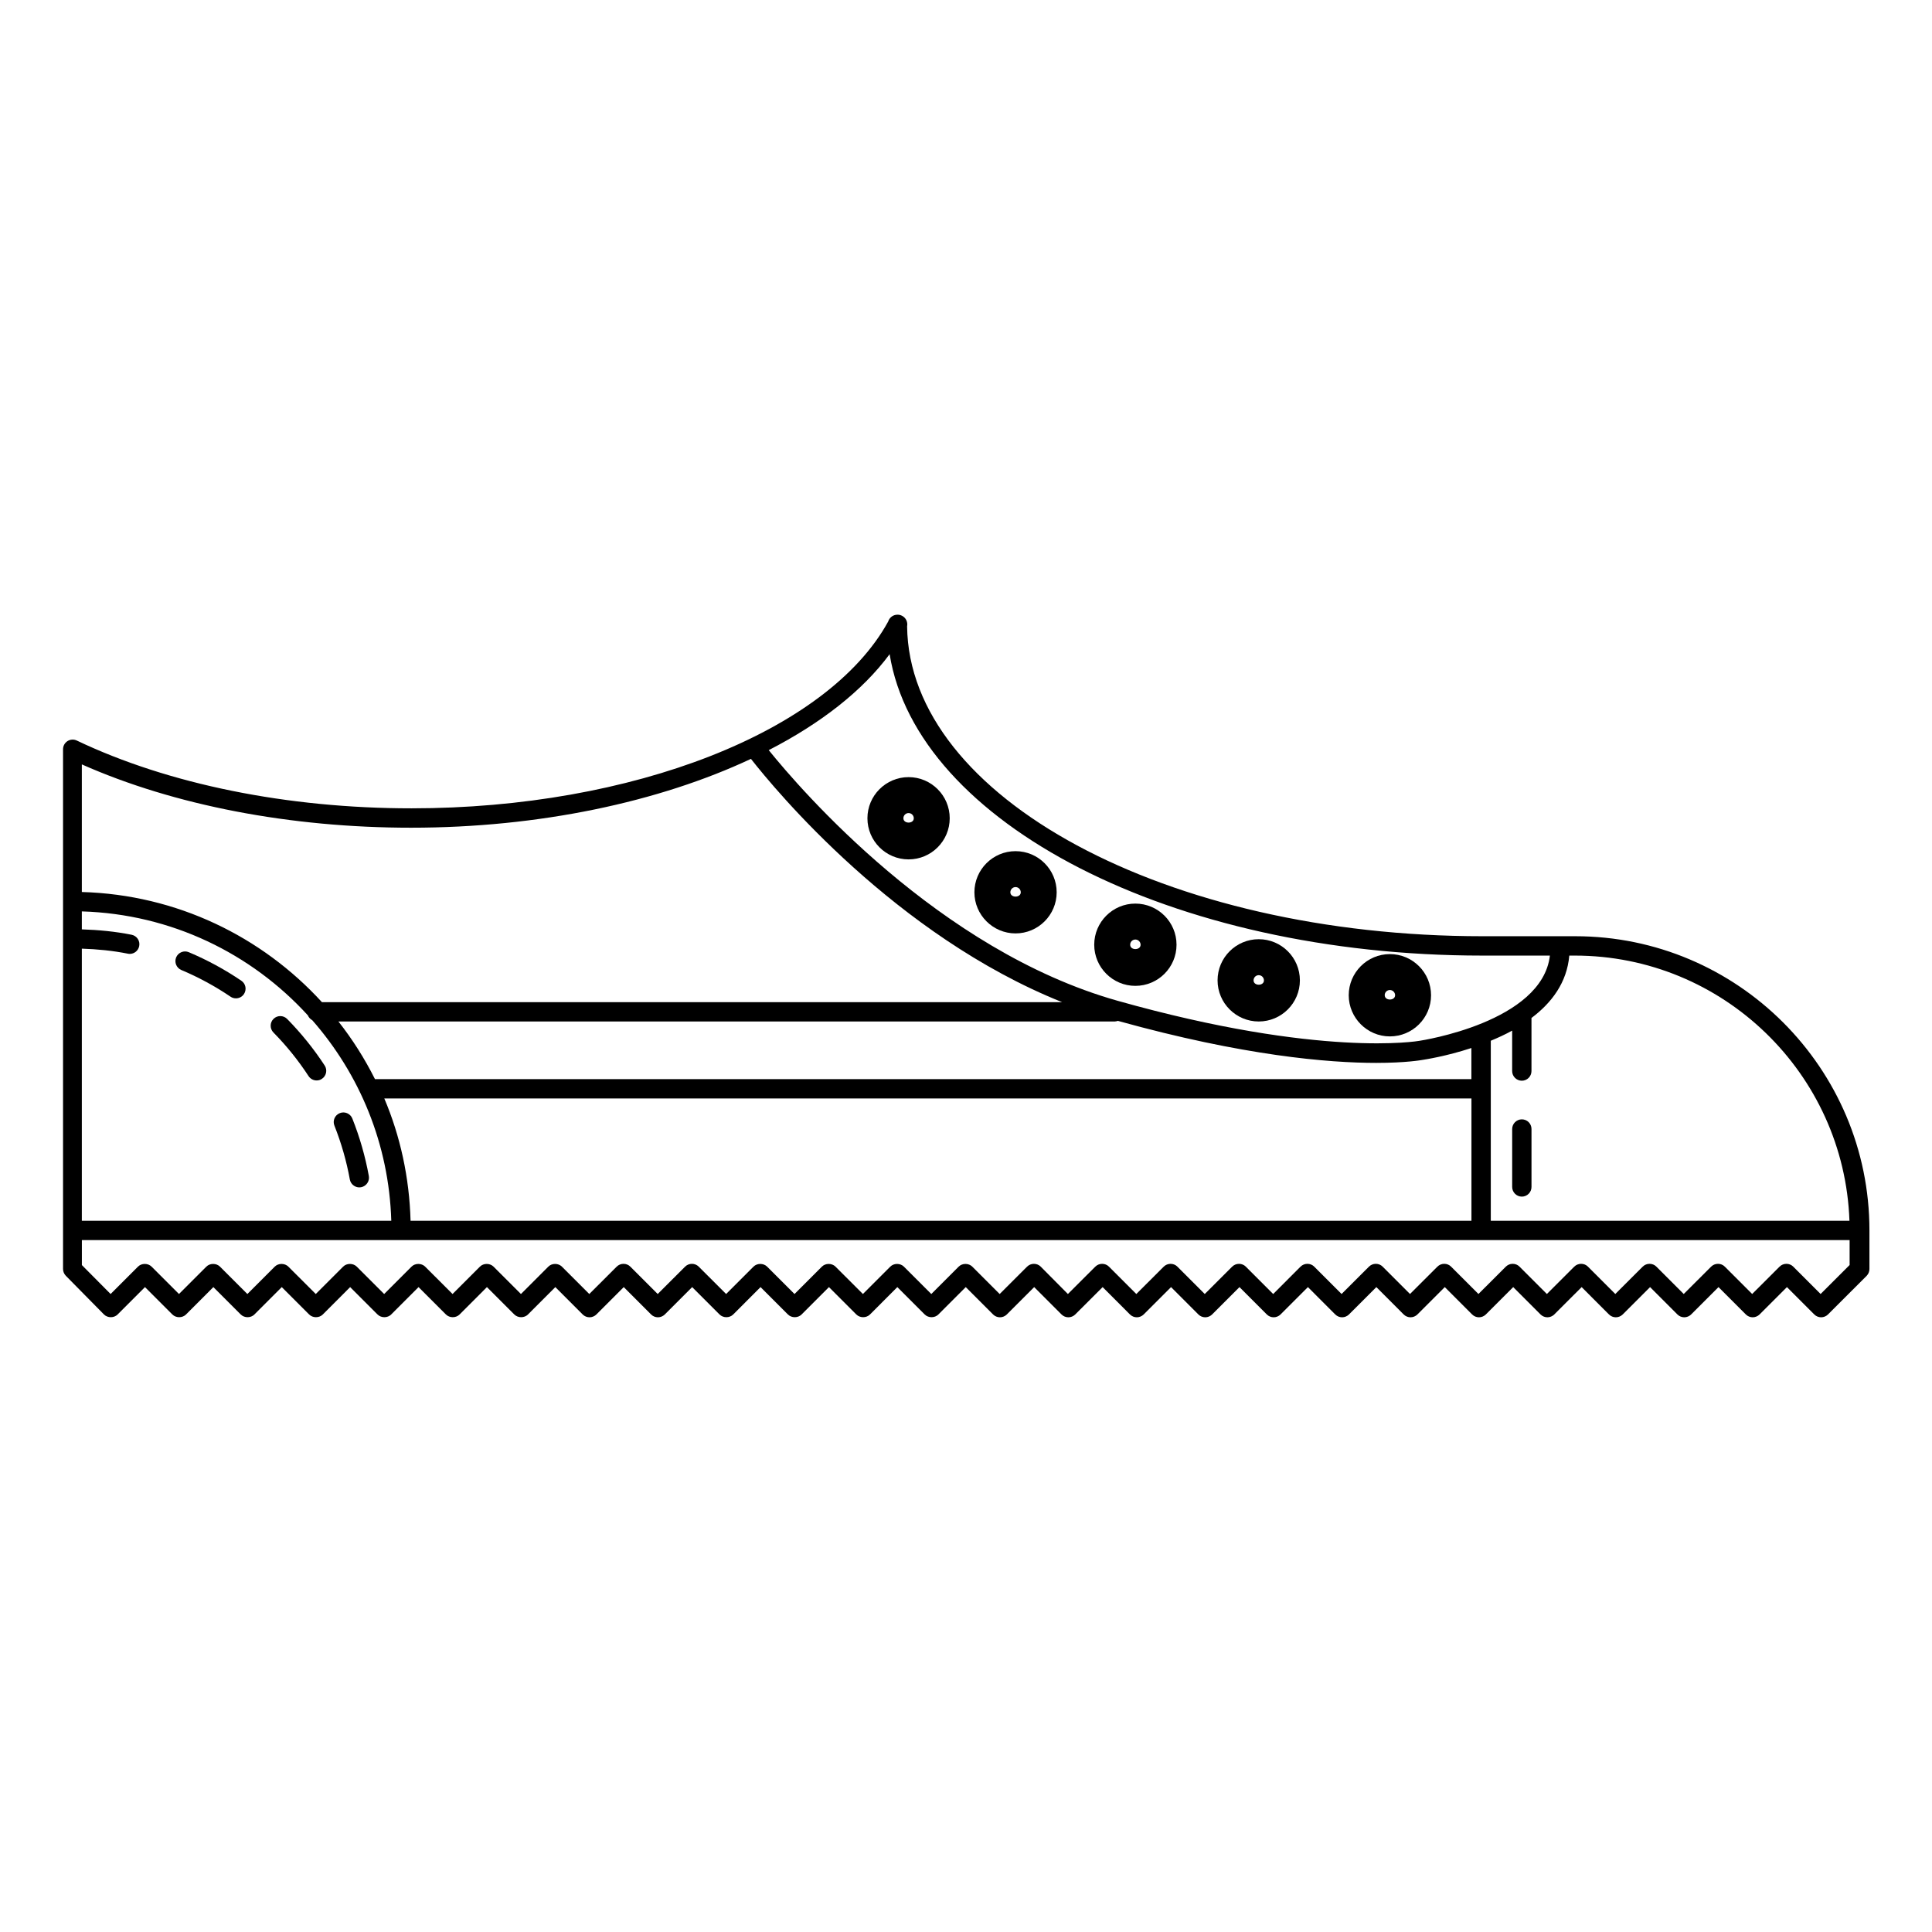<?xml version="1.0" encoding="utf-8"?>
<!-- Generator: Adobe Illustrator 16.0.0, SVG Export Plug-In . SVG Version: 6.00 Build 0)  -->
<!DOCTYPE svg PUBLIC "-//W3C//DTD SVG 1.1//EN" "http://www.w3.org/Graphics/SVG/1.1/DTD/svg11.dtd">
<svg version="1.1" id="Layer_1" xmlns="http://www.w3.org/2000/svg" xmlns:xlink="http://www.w3.org/1999/xlink" x="0px" y="0px"
	 width="100px" height="100px" viewBox="0 0 100 100" enable-background="new 0 0 100 100" xml:space="preserve">
<g>
	<path d="M9.772,49.286c-0.252-0.109-0.548,0.013-0.654,0.267c-0.106,0.256,0.014,0.549,0.269,0.655
		c0.889,0.373,1.743,0.838,2.545,1.38c0.086,0.06,0.184,0.086,0.279,0.086c0.16,0,0.317-0.075,0.414-0.219
		c0.154-0.229,0.096-0.54-0.134-0.693C11.637,50.182,10.722,49.686,9.772,49.286z"/>
	<path d="M14.159,52.735c-0.197,0.193-0.199,0.511-0.006,0.707c0.678,0.688,1.289,1.447,1.817,2.256
		c0.096,0.146,0.255,0.226,0.418,0.226c0.095,0,0.188-0.024,0.272-0.082c0.231-0.149,0.296-0.461,0.146-0.69
		c-0.563-0.862-1.217-1.672-1.94-2.408C14.671,52.544,14.355,52.543,14.159,52.735z"/>
	<path d="M18.107,61.048c0.044,0.241,0.255,0.411,0.491,0.411c0.029,0,0.06-0.002,0.09-0.008c0.271-0.05,0.452-0.312,0.403-0.582
		c-0.186-1.017-0.473-2.017-0.855-2.976c-0.103-0.256-0.396-0.381-0.649-0.277c-0.257,0.103-0.381,0.394-0.277,0.648
		C17.666,59.163,17.936,60.101,18.107,61.048z"/>
	<path d="M47.028,44.482c1.174,0,2.129-0.955,2.129-2.129s-0.955-2.129-2.129-2.129c-1.175,0-2.13,0.955-2.13,2.129
		S45.853,44.482,47.028,44.482z M47.028,42.084c0.148,0,0.269,0.121,0.269,0.27c0,0.297-0.537,0.297-0.537,0
		C46.759,42.205,46.879,42.084,47.028,42.084z"/>
	<path d="M52.564,48.313c1.175,0,2.129-0.955,2.129-2.128c0-1.174-0.954-2.129-2.129-2.129c-1.174,0-2.129,0.955-2.129,2.129
		C50.436,47.356,51.391,48.313,52.564,48.313z M52.564,45.915c0.148,0,0.271,0.121,0.271,0.27c0,0.297-0.539,0.297-0.539,0
		C52.296,46.036,52.417,45.915,52.564,45.915z"/>
	<path d="M58.766,51.028c1.176,0,2.131-0.954,2.131-2.129c0-1.174-0.955-2.129-2.131-2.129c-1.174,0-2.129,0.955-2.129,2.129
		C56.637,50.074,57.592,51.028,58.766,51.028z M58.766,48.63c0.147,0,0.271,0.121,0.271,0.271c0,0.298-0.539,0.298-0.539,0
		C58.495,48.751,58.618,48.63,58.766,48.63z"/>
	<path d="M65.152,52.872c1.175,0,2.13-0.955,2.13-2.129c0-1.176-0.955-2.13-2.13-2.13c-1.176,0-2.131,0.954-2.131,2.13
		C63.021,51.917,63.977,52.872,65.152,52.872z M65.152,50.475c0.147,0,0.269,0.121,0.269,0.271c0,0.297-0.536,0.297-0.536,0
		C64.883,50.596,65.003,50.475,65.152,50.475z"/>
	<path d="M71.939,53.644c1.177,0,2.132-0.955,2.132-2.129c0-1.176-0.955-2.131-2.132-2.131c-1.174,0-2.129,0.955-2.129,2.131
		C69.811,52.688,70.768,53.644,71.939,53.644z M71.939,51.243c0.148,0,0.271,0.121,0.271,0.269c0,0.298-0.537,0.298-0.537,0
		C71.671,51.364,71.792,51.243,71.939,51.243z"/>
	<path d="M78.77,57.937c-0.274,0-0.5,0.225-0.5,0.5v3c0,0.275,0.226,0.5,0.5,0.5c0.275,0,0.5-0.225,0.5-0.5v-3
		C79.27,58.16,79.046,57.937,78.77,57.937z"/>
	<path d="M5.382,68.037c0.188,0.188,0.52,0.188,0.706,0l1.416-1.417l1.417,1.417c0.188,0.188,0.521,0.188,0.707,0l1.416-1.417
		l1.417,1.417c0.188,0.188,0.521,0.188,0.707,0l1.416-1.417l1.417,1.417c0.188,0.188,0.521,0.188,0.707,0l1.416-1.417l1.417,1.417
		c0.188,0.188,0.521,0.188,0.707,0l1.416-1.417l1.417,1.417c0.188,0.188,0.521,0.188,0.707,0l1.416-1.417l1.417,1.417
		c0.188,0.188,0.521,0.188,0.707,0l1.416-1.417l1.416,1.417c0.094,0.094,0.222,0.146,0.354,0.146c0.132,0,0.26-0.054,0.354-0.146
		l1.417-1.417l1.416,1.417c0.094,0.094,0.222,0.146,0.354,0.146c0.132,0,0.26-0.054,0.354-0.146l1.417-1.417l1.417,1.417
		c0.188,0.188,0.521,0.188,0.707,0l1.416-1.417l1.417,1.417c0.188,0.188,0.521,0.188,0.707,0l1.416-1.417l1.417,1.417
		c0.188,0.188,0.521,0.188,0.707,0l1.416-1.417l1.417,1.417c0.188,0.188,0.521,0.188,0.707,0l1.417-1.417l1.416,1.417
		c0.095,0.094,0.222,0.146,0.354,0.146c0.134,0,0.261-0.054,0.354-0.146l1.418-1.417l1.416,1.417
		c0.094,0.094,0.221,0.146,0.354,0.146s0.26-0.054,0.354-0.146l1.419-1.417l1.415,1.417c0.095,0.094,0.222,0.146,0.354,0.146
		c0.133,0,0.26-0.054,0.354-0.146l1.418-1.417l1.416,1.417c0.095,0.094,0.222,0.146,0.354,0.146c0.133,0,0.26-0.054,0.354-0.146
		l1.418-1.417l1.416,1.417c0.095,0.094,0.222,0.146,0.354,0.146c0.133,0,0.26-0.054,0.354-0.146l1.418-1.417l1.416,1.417
		c0.095,0.094,0.222,0.146,0.354,0.146c0.133,0,0.26-0.054,0.354-0.146l1.418-1.417l1.416,1.417
		c0.095,0.094,0.222,0.146,0.354,0.146c0.133,0,0.26-0.054,0.354-0.146l1.418-1.417l1.416,1.417
		c0.095,0.094,0.222,0.146,0.354,0.146c0.133,0,0.26-0.054,0.354-0.146l1.418-1.417l1.416,1.417
		c0.095,0.094,0.222,0.146,0.354,0.146c0.133,0,0.26-0.054,0.354-0.146l1.418-1.417l1.416,1.417
		c0.095,0.094,0.222,0.146,0.354,0.146s0.26-0.054,0.354-0.146l1.418-1.417l1.416,1.417c0.095,0.094,0.222,0.146,0.354,0.146
		s0.26-0.054,0.354-0.146l1.418-1.417l1.416,1.417c0.095,0.094,0.222,0.146,0.354,0.146s0.26-0.054,0.354-0.146l1.418-1.417
		l1.416,1.417c0.095,0.094,0.222,0.146,0.354,0.146s0.26-0.054,0.354-0.146l2-1.999c0.094-0.096,0.146-0.223,0.146-0.354v-1.998
		c0-8.396-6.83-15.227-15.226-15.227h-4.795c-16.362,0-29.688-7.187-29.789-16.04c0.043-0.211-0.055-0.436-0.255-0.542
		c-0.078-0.042-0.167-0.065-0.245-0.06h-0.001c-0.226,0-0.415,0.148-0.479,0.354c-3.123,5.697-13.241,9.668-24.671,9.668
		c-6.426,0-12.579-1.246-17.325-3.508c-0.153-0.075-0.337-0.063-0.48,0.027c-0.146,0.093-0.233,0.251-0.233,0.424v24.899v2
		c0,0.133,0.054,0.26,0.146,0.354L5.382,68.037z M57.708,52.871c0.056,0,0.104-0.017,0.153-0.031
		c6.503,1.808,10.904,2.175,13.369,2.175c1.55,0,2.336-0.144,2.408-0.156c0.115-0.019,1.203-0.181,2.521-0.614v1.61H19.408
		c-0.532-1.061-1.164-2.06-1.891-2.982L57.708,52.871L57.708,52.871z M21.251,63.187c-0.063-2.237-0.53-4.377-1.36-6.332h56.271
		v6.332H21.251z M15.936,52.556c0.043,0.107,0.125,0.192,0.227,0.25c2.45,2.793,3.971,6.409,4.09,10.381H4.236V49.102
		c0.802,0.026,1.601,0.104,2.38,0.26c0.033,0.008,0.066,0.011,0.101,0.011c0.232,0,0.44-0.164,0.488-0.402
		c0.056-0.271-0.121-0.533-0.392-0.588c-0.844-0.169-1.71-0.252-2.577-0.279v-0.93C8.865,47.311,13.015,49.354,15.936,52.556z
		 M95.734,65.479l-1.5,1.498l-1.416-1.416c-0.094-0.096-0.221-0.146-0.354-0.146s-0.26,0.053-0.354,0.146l-1.418,1.416l-1.416-1.416
		c-0.094-0.096-0.221-0.146-0.354-0.146s-0.26,0.053-0.354,0.146l-1.418,1.416l-1.416-1.416c-0.094-0.096-0.221-0.146-0.354-0.146
		c-0.133,0-0.26,0.053-0.354,0.146l-1.418,1.416l-1.416-1.416c-0.094-0.096-0.221-0.146-0.354-0.146s-0.26,0.053-0.354,0.146
		l-1.418,1.416l-1.416-1.416c-0.094-0.096-0.221-0.146-0.354-0.146c-0.133,0-0.26,0.053-0.354,0.146l-1.418,1.416l-1.416-1.416
		c-0.094-0.096-0.221-0.146-0.354-0.146s-0.26,0.053-0.354,0.146l-1.418,1.416l-1.416-1.416c-0.094-0.096-0.221-0.146-0.354-0.146
		c-0.133,0-0.26,0.053-0.354,0.146l-1.418,1.416l-1.416-1.416c-0.094-0.096-0.221-0.146-0.354-0.146s-0.26,0.053-0.354,0.146
		L65.9,66.978l-1.416-1.416c-0.094-0.096-0.221-0.146-0.354-0.146c-0.133,0-0.26,0.053-0.354,0.146l-1.418,1.416l-1.416-1.416
		c-0.094-0.096-0.221-0.146-0.354-0.146s-0.26,0.053-0.354,0.146l-1.418,1.416L57.4,65.562c-0.094-0.096-0.221-0.146-0.354-0.146
		c-0.133,0-0.26,0.053-0.354,0.146l-1.418,1.416l-1.405-1.416c-0.095-0.096-0.222-0.146-0.354-0.146s-0.26,0.053-0.354,0.146
		l-1.418,1.416l-1.416-1.416c-0.188-0.188-0.52-0.188-0.707,0l-1.416,1.416l-1.417-1.416c-0.188-0.188-0.52-0.188-0.707,0
		l-1.416,1.416l-1.417-1.416c-0.188-0.188-0.52-0.188-0.707,0l-1.416,1.416l-1.417-1.416c-0.188-0.188-0.52-0.188-0.707,0
		l-1.416,1.416l-1.417-1.416c-0.194-0.195-0.512-0.195-0.707,0l-1.417,1.416l-1.416-1.416c-0.094-0.096-0.221-0.146-0.354-0.146
		c-0.133,0-0.26,0.053-0.354,0.146l-1.417,1.416l-1.416-1.416c-0.188-0.188-0.52-0.188-0.706,0l-1.416,1.416l-1.417-1.416
		c-0.188-0.188-0.521-0.188-0.707,0l-1.416,1.416l-1.417-1.416c-0.188-0.188-0.521-0.188-0.707,0l-1.416,1.416l-1.417-1.416
		c-0.188-0.188-0.521-0.188-0.707,0l-1.416,1.416l-1.417-1.416c-0.188-0.188-0.521-0.188-0.707,0l-1.416,1.416l-1.417-1.416
		c-0.188-0.188-0.521-0.188-0.707,0l-1.416,1.416l-1.416-1.416c-0.188-0.188-0.521-0.188-0.707,0l-1.416,1.416l-1.487-1.498v-1.293
		h91.498V65.479L95.734,65.479z M95.727,63.187H77.163v-9.318c0.371-0.154,0.744-0.324,1.106-0.524v2.093c0,0.276,0.226,0.5,0.5,0.5
		c0.275,0,0.5-0.224,0.5-0.5V52.69c1.047-0.785,1.838-1.838,1.957-3.229h0.283C89.186,49.461,95.46,55.573,95.727,63.187z
		 M46.047,33.86c1.404,8.732,14.622,15.601,30.668,15.601h3.508c-0.406,3.45-6.658,4.396-6.744,4.41
		c-0.049,0.01-5.104,0.897-15.633-2.071c-9.256-2.61-16.424-10.949-18.056-12.973C42.475,37.444,44.64,35.765,46.047,33.86z
		 M21.276,42.842c6.63,0,12.837-1.332,17.593-3.563c1.269,1.62,7.487,9.141,16.105,12.592H16.663
		c-3.104-3.394-7.511-5.562-12.427-5.701v-6.605C9.008,41.682,15.021,42.842,21.276,42.842z"/>
</g>
</svg>
